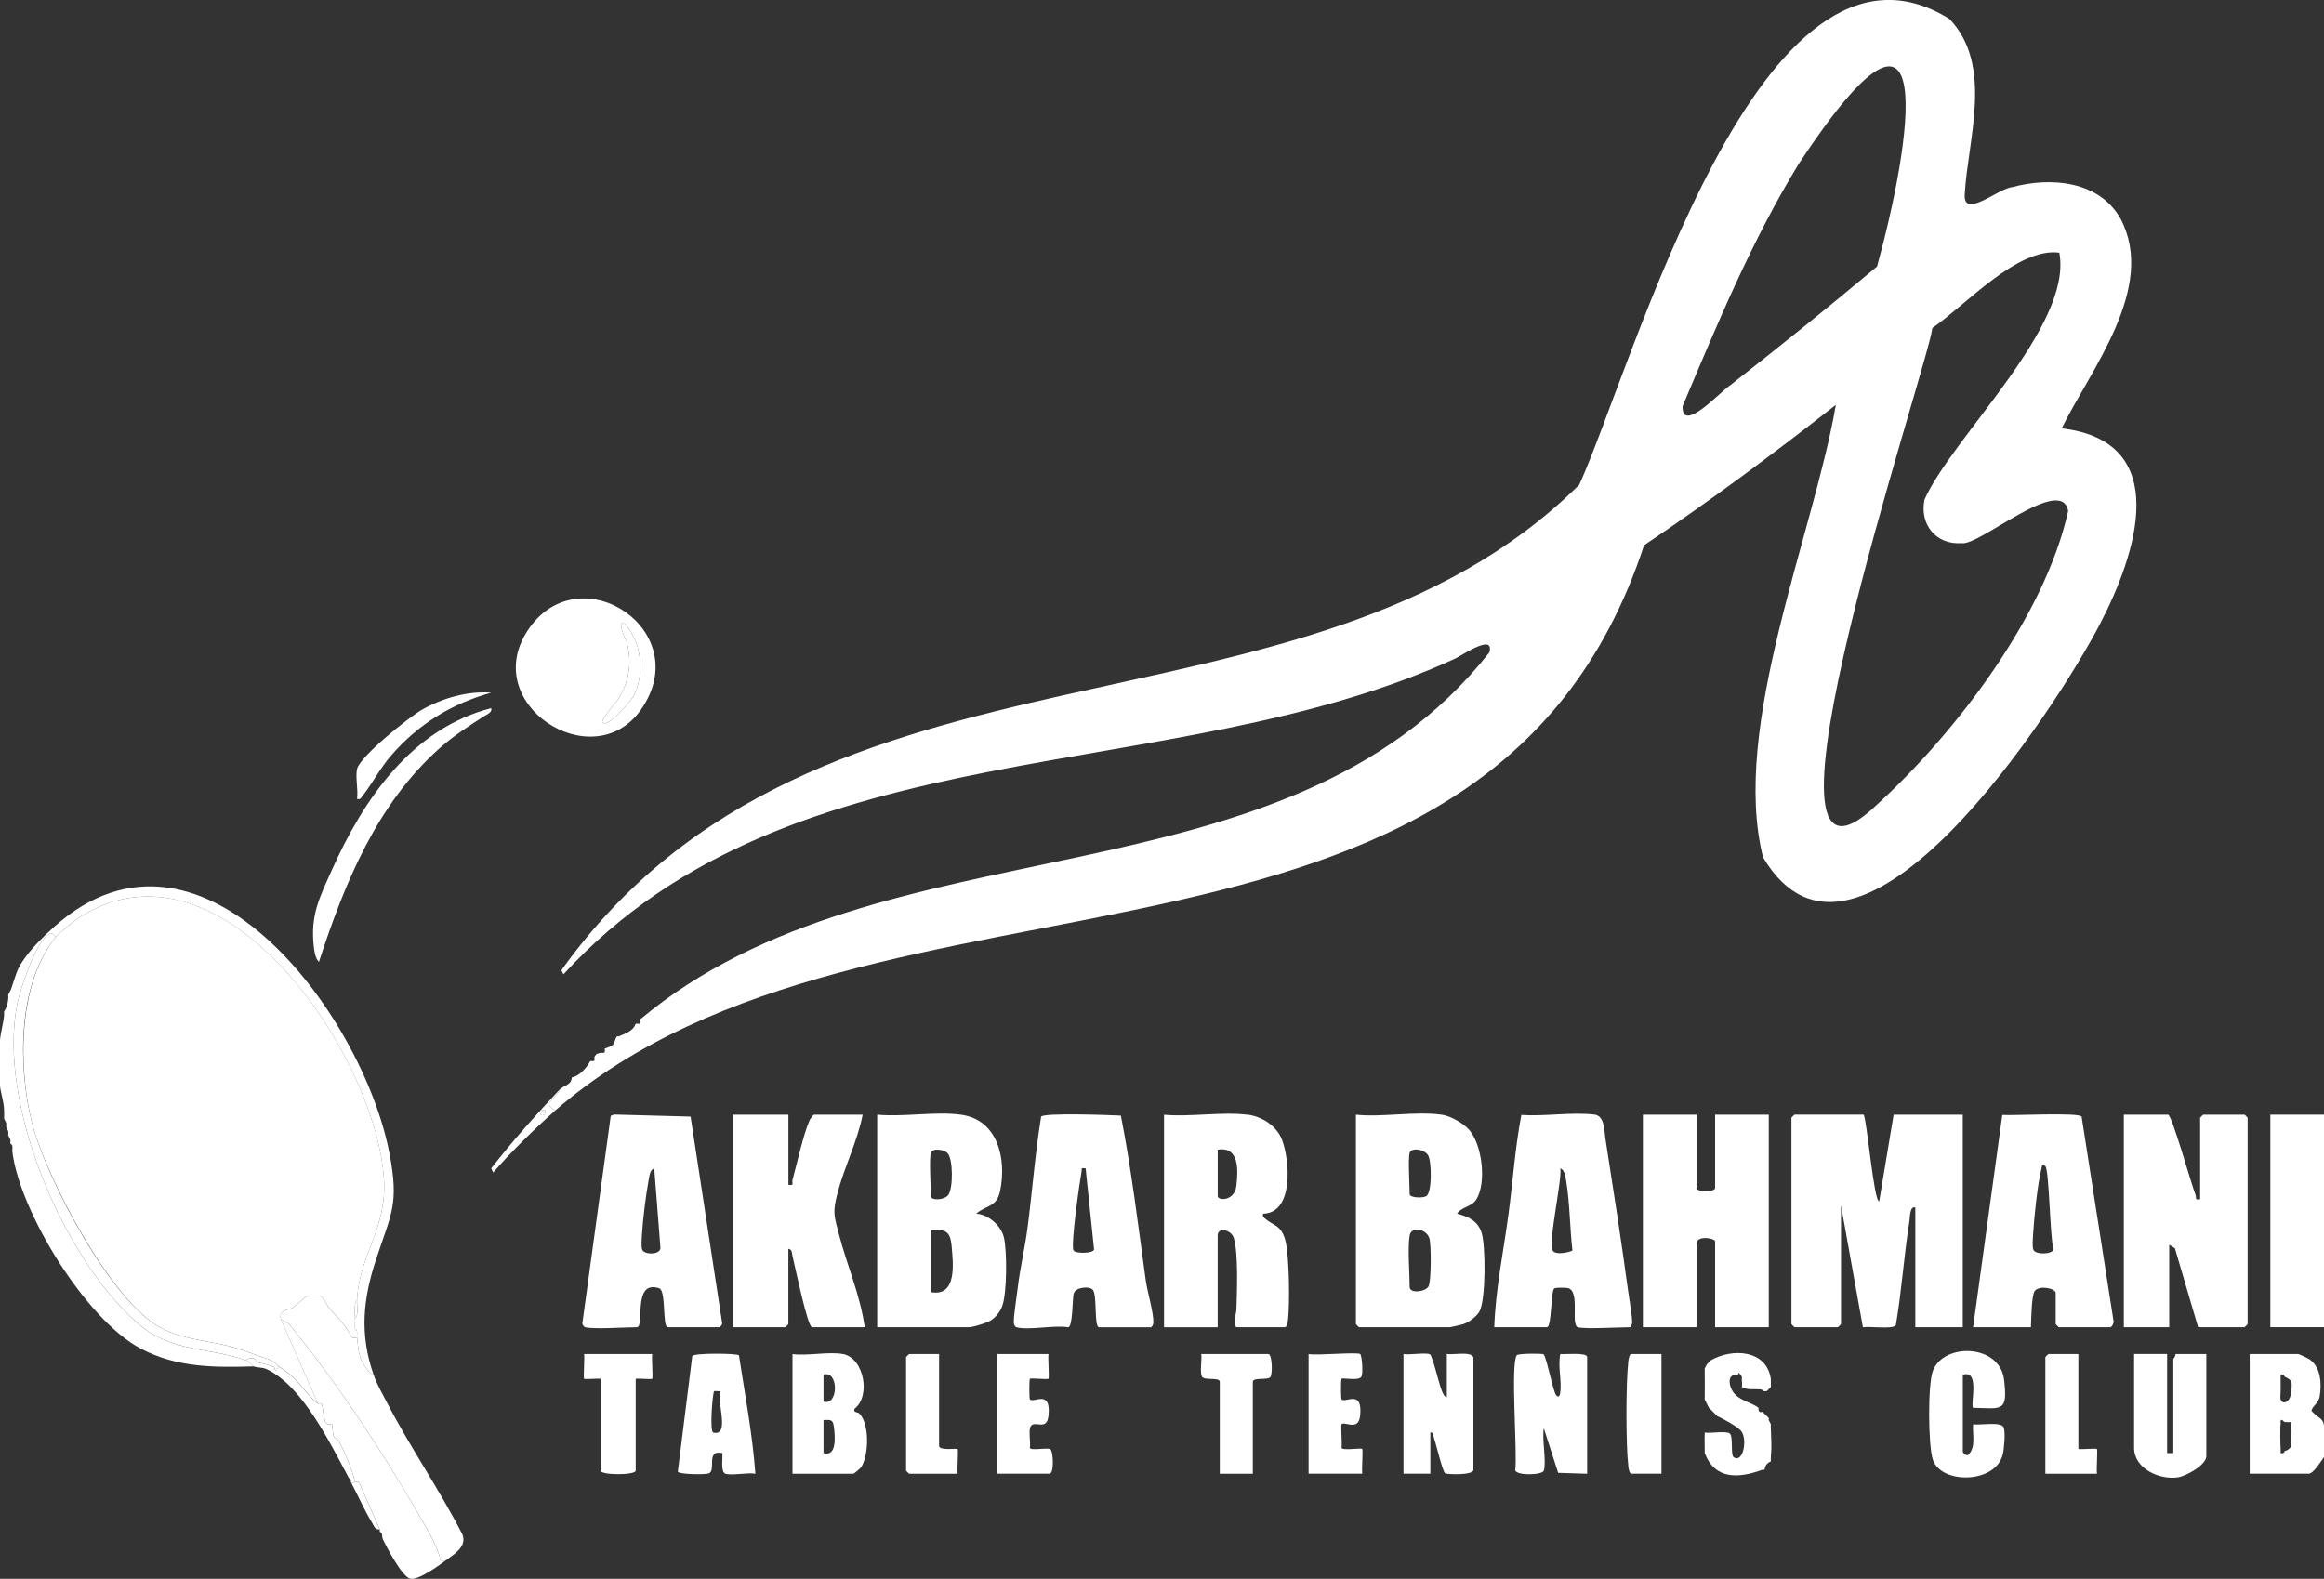 <?xml version="1.0" encoding="UTF-8"?>
<svg id="Layer_1" xmlns="http://www.w3.org/2000/svg" version="1.1" viewBox="0 0 539.2 366.4">
  <rect x="0" y="0" width="539.2" height="366.4" fill="#333333" stroke="none"/>
  <!-- Generator: Adobe Illustrator 29.5.1, SVG Export Plug-In . SVG Version: 2.1.0 Build 141)  -->
  <defs>
    <style>
      .st0 {
        fill: #122411;
      }

      .st0, .st1, .st2, .st3, .st4 {
        display: none;
      }

      .st1 {
        fill: #030502;
      }

      .st2 {
        fill: #040b05;
      }

      .st5 {
        fill: #fff;
      }

      .st3 {
        fill: #334721;
      }

      .st4 {
        fill: #3e773c;
      }
    </style>
  </defs>
  <rect class="st5" x="526.75" y="258.68" width="12.45" height="49.32"/>
  <path class="st5" d="M539.2,338.17c-.7.9-2.4,3.83-3.59,3.83h-13.65v-27.77h11.25c.19,0,2.26.98,2.61,1.22,2.66,1.82,2.86,5.63,2.39,8.57-.27,1.69-1.87,2.44-1.9,3.38,0,.12,1.03,1.07,1.89,1.67.63.44,1,1.16,1,1.93h0v7.18ZM529.14,320.46c-.02.48.01.96,0,1.44,0,.16,0,.32,0,.48.03.65-.15,1.98,0,2.39.45,1.25,2.16.75,2.39-1.44.25-2.36.55-2.96-1.44-3.83-.12-.05-.07-.74-.96-.48-.02.47.01.96,0,1.43ZM529.14,330.51c-.14.25-.08,4.97,0,5.75.03.31-.03.64,0,.95.86.26.83-.42.96-.48.33-.15.63-.1.96-.48.11-.13.42-.22.48-.48.19-.91.1-3.73,0-4.79-.03-.29.08-.88,0-.96-.12-.12-.71.09-.96,0-.13-.05-.31.03-.48,0-.31-.06-1.13-1.41-.96.48Z"/>
  <path class="st5" d="M539.2,331.47v-.48.48Z"/>
  <path class="st5" d="M130.25,225.16c59.78-83.47,172.02-49.11,236.17-112.68,12.64-27.94,42-135.36,85.87-108.09,10.3,10.73,4.27,28.03,3.57,40.5-.56,6.25,7.76-1.19,11.02-1.46,8.94-2.42,20.25-1.48,25.16,7.41,8.37,16.02-7.05,35.03-13.7,48.57,25.89,3.04,17.37,29.11,8.92,45.33-9.89,19.11-56.34,91.15-78.21,54.22-7.6-30.25,11.79-75.16,16.89-105-14.48,11.35-29.23,22.32-44.5,32.59-36.66,111.65-178.35,66.83-252.63,131.17-3.39-2.02.52-2.7.96-4.79.94-1.02,2.88-1.12,2.87-2.87,1.86-.33,3.52-2.34,4.31-3.83,1.17.07.98.1.96-.96.57-.92.63-.66,1.44-.96,1.01.09,1.05.07.96-.96,1.61-.67,1.82-.32,2.39-1.92s.63-.64.96-.96c1.65-.65,3.32-1.35,3.83-2.87.51-.21,1.2.53.96-.96,56.77-47.62,149.32-24.74,197.1-85.22,1.26-4.55-6.29.63-7.78,1.35-66.36,30.6-153.65,15.21-207.04,73.34l-.48-.96ZM401.48,89.37c11.46-8.99,22.89-18.17,34.02-27.52,7.85-28.46,15.15-74.3-18.13-23.88-10.84,17.63-18.97,37.31-27,56.34-.1,6.48,8.93-3.6,11.12-4.95ZM477.79,58.64c-9.68-1.28-21.66,12.12-29.45,17.48-1.09,9.23-46.23,142.48-12.96,110.71,18.4-16.77,39.07-43.9,44.46-68.24-1.5-8.61-20.75,8.23-24.69,7.46-5.94.44-9.83-4.31-8.64-10.1,6.32-14.34,34.47-40.28,31.28-57.32Z"/>
  <path class="st5" d="M432.41,258.68c.84,1.97,2.35,20.16,3.59,20.12l3.35-20.12h16.04v49.32h-11.01v-27.77c-1.3-.43-1.24,2.33-1.37,3.18-1.27,8.01-1.79,16.15-3.15,24.14-.67,1-6.15.18-7.64.48l-5.08-28.28v27.53c0,.05-.67.72-.72.72h-10.06c-.05,0-.72-.67-.72-.72v-47.89c0-.05.67-.72.72-.72h16.04Z"/>
  <path class="st5" d="M393.62,258.68v17c0,1.03,4.31,1.03,4.31,0v-17h12.45v49.32h-12.45v-19.87c0-.84-4.31-1.5-4.31.48v19.39h-12.45v-49.32h12.45Z"/>
  <path class="st5" d="M334.48,258.68c2.07.3,5.06,1.97,6.45,3.6,2.94,3.46,3.99,12.07,1.65,16-1.08,1.82-3.43,1.73-4.52,3.38,2.52.67,4.66,1.56,5.62,4.2,1.07,2.93,1.07,15.8-.42,18.49-.66,1.19-2.47,2.51-3.76,2.95-.33.11-2.96.71-3.12.71h-21.07c-.05,0-.72-.67-.72-.72v-48.6c6.13.64,13.96-.86,19.87,0ZM327.06,267.54c-.4,1.29,0,7.6,0,9.58,0,.86,3.01.97,3.84.48,1.4-.82,1.28-8.18.42-9.53s-3.85-1.85-4.26-.53ZM327.06,286.7c-.5,3.03,0,8.6,0,11.97,0,1.56,3.56,1.17,4.35-.08.69-1.09.67-9.74.23-11.2-.69-2.26-4.22-2.83-4.57-.7Z"/>
  <path class="st5" d="M503.04,258.68c.95.3,5.38,16.17,6.34,18.58.29.73-.28,1.29,1.08,1.05v-18.91c0-.05.67-.72.72-.72h9.58c.05,0,.72.67.72.72v47.89c0,.05-.67.72-.72.72h-10.77l-5.38-18.32-1.32-.83v19.15h-10.53v-49.32h10.3Z"/>
  <path class="st5" d="M222.91,258.68c8.67,1.16,10.67,10.34,9.12,17.74-.79,3.81-3.2,3.2-5.53,5.24,2.78.17,5.69,2.72,6.38,5.36.79,3.02.79,13.21-.39,16.19-.49,1.24-1.45,2.47-2.56,3.19-.94.61-4.15,1.6-5.1,1.6h-21.31v-49.32c6.05.58,13.53-.79,19.39,0ZM215.97,267.54c-.42,1.35,0,7.99,0,10.06,0,1.04,3.12.96,4.04-.27,1.14-1.51,1.17-8.45-.22-9.78-.82-.79-3.45-1.2-3.82,0ZM215.97,299.87c6.11,1.11,5.19-6.64,4.81-10.8-.3-3.34-1.5-3.89-4.81-3.57v14.37Z"/>
  <path class="st5" d="M182.92,258.68v16.28c1.48.24.75-.4.96-1.17,1.05-3.81,2.48-10.48,3.95-13.78.17-.37.8-1.32,1.07-1.32h11.25c-1.22,6.23-4.31,12.25-5.87,18.31-1.14,4.45-.74,5.16.37,9.46,1.86,7.19,4.96,14.16,5.98,21.55h-12.21c-1.08,0-4.05-14.61-4.55-16.52-.17-.66.01-1.49-.96-1.68v17.48c0,.05-.67.72-.72.72h-12.21v-49.32h12.93Z"/>
  <path class="st5" d="M289.47,258.68c3.38.43,6.77,2.64,8,5.89,1.76,4.66,2.8,16.89-4.41,17.1-.1.63-.12.61.3,1,2.09,1.89,3.83,1.48,4.84,5.12.95,3.44,1.07,14.85.63,18.57-.06.48-.22,1.65-.74,1.65h-11.01c-1.3,0-.24-3.23-.22-4.05.12-4.11.49-13.07-.61-16.67-.58-1.9-3.73-2.61-3.73-.58v21.31h-12.45v-49.32c6.09.55,13.46-.75,19.39,0ZM282.53,266.82v10.77c0,1.06,3.9,1.25,4.32-2.39s.73-9.19-4.32-8.39Z"/>
  <path class="st5" d="M235.84,308.01c-.39-.11-.61-.63-.62-1.08-.05-1.6.64-5.82.87-7.77.56-4.82,1.72-9.63,2.34-14.42,1.1-8.52,1.74-17.12,3.13-25.6.63-.93,16.15-.37,18.5-.24,2.46,12.54,4.01,25.52,5.78,38.28.36,2.58,1.84,7.52,1.76,9.76-.02.45-.33,1.08-.62,1.08h-11.97c-1.22,0-.41-7.21-1.42-8.64-.69-.98-4.03-.73-4.48.83-.31,1.09-.19,7.81-1.29,7.81-3.15-.56-9.24.76-11.97,0ZM251.88,271.13c-1.25-.1-.8-.07-.94.72-.45,2.48-2.58,17.23-1.86,18.36.47.74,4.58.72,4.76-.24l-1.96-18.85Z"/>
  <path class="st5" d="M135.76,308.01c-.26-.07-.78-.69-.62-1.08l6.56-47.97.76-.31,17.77.48,7.3,47.8c.18.38-.45,1.08-.62,1.08h-11.97c-1.3,0-.34-8.48-1.98-9.03-6.33-2.13-3.29,9.03-5.2,9.03-2.59,0-10.12.51-11.97,0ZM151.79,271.13c-1.01.34-1.14,1.87-1.3,2.76-.68,3.74-1.33,9.02-1.56,12.81-.05.9-.19,2.51.06,3.28.4,1.23,4.23,1.32,4.24-.41l-1.44-18.44Z"/>
  <path class="st5" d="M366.09,308.01c-1.77-.55.65-8.52-2.39-9.1-.53-.1-2.74-.12-3.05.07-.9.56-.58,9.03-1.75,9.03h-12.21c.3-8.76,2.12-17.46,3.29-26.16,1.04-7.68,1.53-15.52,3-23.1,5.29.37,11.81-.72,16.96-.09,2.35.29,2.23,3.61,2.54,5.6,1.84,11.78,3.68,23.64,5.28,35.43.23,1.67.96,5.95.92,7.24-.02.45-.33,1.08-.62,1.08-2.4,0-10.41.48-11.97,0ZM364.83,290.22c-.61-5.15-.6-10.84-1.42-15.92-.16-.98-.31-2.74-1.38-3.17.37,3.17-2.97,17.39-1.71,19.18.65.93,3.49.41,4.51-.09Z"/>
  <path class="st5" d="M471.2,308.01h-13.41l6.77-49.26c2.36.18,17.7-.64,18.4.38l7.38,47.26c.21.51-.33,1.61-.7,1.61h-11.97c-.05,0-.72-.67-.72-.72v-7.18c0-1.14-3.77-1.88-4.84-.53-.81,1.03-.82,6.83-.91,8.43ZM474.55,270.65c-.8-.85-.81.17-.94.72-.94,3.88-1.67,11.22-1.92,15.33-.05.91-.19,2.51.06,3.28.41,1.25,4.36,1.15,4.69,0-.81-2.53-.99-18.38-1.88-19.33Z"/>
  <path class="st5" d="M148.74,164.65c-11.16,16-38.28-1.5-25.89-18.95,12.01-16.91,38.6.73,25.89,18.95ZM139.83,167.7c1.27,1.28,6.69-5.21,7.28-6.36,1.74-3.41,1.8-8.24.63-11.84-.33-1.02-2.03-4.43-2.89-4.78-1.99-.8.59,4.22.67,4.6,1.02,4.5.54,8.1-1.6,12.18-.64,1.22-4.73,5.56-4.09,6.2Z"/>
  <path class="st5" d="M65.13,306.09c-.43-2.21,1.85-2.01,2.71-2.56.7-.44,2.96-2.5,3.15-2.58.69-.29,2.6-.27,3.37-.11.64.13,1.57,2.26,1.96,2.68,2.11,2.31,3.03,3.11,4.82,5.95.55.87.26,1.18,1.7.93.27,1.93.22,3.57,1.07,5.39.31.67,1.81,3.18,2.76,3.23.83,2.38,2.04,4.42,3.19,6.63,5.39,10.37,12.12,20.06,17.44,30.48,1.07,2.85-2,4.58-3.86,5.99-1.91.22-1.14-.07-1.49-1.13-.71-2.11-1.81-4.28-2.9-6.21-9.13-16.12-20.31-33.27-31.98-47.51l-1.93-1.18Z"/>
  <path class="st5" d="M11.01,217.02c-2.82,2.03-6.36,12.6-7.05,16.17-4.45,22.93,10.45,58.26,27.64,73.62,7.99,7.14,16.49,5.74,25.38,8.85.77.27,1.68,1.34,1.92,1.44-9.27.26-17.91.28-26.27-4.14-12.75-6.73-28.05-31.82-29.76-45.66-.07-.61.29-1.57-.48-1.92.04-.21.04-.93,0-.96l-.48-.96c.04-.21.04-.93,0-.96l-.48-.96c.04-.21.04-.93,0-.96l-.48-.96c.05-.62,0-1.29,0-1.92-.02-2.15-.96-4.58-.96-5.99v-10.06c0-1.39.85-4.41.96-5.99.02-.32-.02-.64,0-.96.56-.65.91-2.05.96-2.87.02-.3.04-.67,0-.96l.48-.96c.23-.17,1.28-4.11,2-5.42,1.65-3.02,4.19-5.63,6.62-7.99v.48Z"/>
  <path class="st5" d="M65.13,306.09l1.93,1.18c11.67,14.24,22.86,31.39,31.98,47.51,1.09,1.93,2.19,4.11,2.9,6.21.35,1.05-.42,1.35,1.49,1.13-1.51,1.14-6.42,4.71-8.28,4.24s-5.38-7.18-6.29-9.07c-.26-.54-.16-1.17-.27-1.39l-.48-.48c-.06-.13.06-.35,0-.48l-4.82-10.99c-.3-.12-.64.02-.92-.03-.69-3.1-2.3-6.55-3.69-9.46-.29-.6-1.05-.65-1.25-1.18-.3-.81-.23-2.53-.4-2.72s-1.06.15-1.41-.33c-.61-.84-.65-4-1.01-4.43-.2-.25-.78,0-.86-.08l-8.62-19.63Z"/>
  <path class="st5" d="M358.19,341.29c-.32,1.03-6.21,1.23-6.64-.07.56-4.02-1.14-24.63.36-26.71.31-.44,5.99-.43,6.22-.22.68.59,2.24,8.83,2.93,9.52s.87-.05.95-.71c.36-2.83-.6-5.95,0-8.87,1.08.12,6.23-.45,6.23.72v27.06l-6.73-.21-3.32-10.33c-.48,2.49.65,7.72,0,9.82Z"/>
  <path class="st5" d="M502.8,314.23v22.99h1.44v-21.79c0-.16.63-.73.48-1.2h7.18v23.7c0,2.05-4.68,4.62-6.58,4.91-4.21.65-10.18-1.97-10.18-6.83v-21.79h7.66Z"/>
  <path class="st5" d="M195.61,314.23c4.94.99,6.43,9.9,2.64,12.7-.32,1,.7.64,1.19,1.16,2.33,2.48,2.15,9.54.39,12.35-.23.37-1.71,1.57-1.83,1.57h-14.13v-27.77c3.43.47,8.53-.64,11.73,0ZM191.07,325.25c3.51,1.18,3.56-7.37,0-6.23v6.23ZM191.07,337.22c3.12.91,2.68-3.82,2.42-6.01-.21-1.76-.66-1.76-2.42-1.65v7.66Z"/>
  <path class="st5" d="M325.63,314.23c1.31.27,5.32-.42,6.15.08.57.35,2.11,6.85,2.63,8.14.21.52.63,1.82,1.28,1.83v-10.06c1.36.26,5.67-.7,6.16.79v26.2c-.38,1.2-6.15.95-6.56.7-.58-.36-2.11-6.88-2.59-8.18-.19-.51-.16-1.42-.84-1.31v9.58h-6.23v-27.77Z"/>
  <path class="st5" d="M455.4,336.98c.07.26.78.86,1.19.72,1.96-1.82,1-4.77,1.2-7.18,1.46.3,6.62-.74,7.12.79.39,1.21.09,4.94-.26,6.31-1.74,6.74-14.37,6.87-16.22,1.07-1.07-3.35-1.18-17.42.04-20.6,2.49-6.53,15.55-6.24,16.51,2.14.85,7.48-.35,6.66-7.19,6.47-.71-.71,1.68-8.99-2.39-7.66v17.96Z"/>
  <path class="st5" d="M168.32,342.01c-1.19-.37-.59-3.69-.72-4.79-3.98-.9-1.31,4.11-3.18,4.72-.91.3-6.69.24-7.16-.39l3.36-26.87c.48-.72,10.55-.64,10.83-.14,1.39,9.12,3.14,18.28,3.81,27.47-1.82-.34-5.42.47-6.94,0ZM167.12,322.85c-.39.06-1.33-.09-1.43,0-.35.33-1.12,9.39-.19,9.61,3.97.92.72-7.31,1.63-9.61Z"/>
  <path class="st5" d="M11.01,216.54c34.54-33.55,73.11,18.54,79.35,51.14,2.26,11.78.42,13.92-3.06,24.44-3.07,9.27-3.92,17.44-.63,26.9-.95-.05-2.45-2.56-2.76-3.23-.85-1.82-.8-3.47-1.07-5.39-.06-.45.05-.97,0-1.44-.03-.35-.48-.45-.48-.48-.06-.79.03-1.6,0-2.39.9-.97.42-2.94.48-4.31.43-10.42,6.95-16.56,6.24-28.03-1.77-28.77-37.35-81.8-70.47-60.96-1.4.88-4.73,3.55-5.69,4.72-.35-.98-1.06-1.09-1.92-.48v-.48Z"/>
  <path class="st5" d="M410.86,319.98c0,.64,0,1.28,0,1.92l-.96.96c-.29-.05-.65.04-.96,0-.02,0,.08-.33-.32-.39-1.5-.21-3.08.22-4.47-.57.14-.68-.1-1.65,0-2.39l-.72-.95-.24.47c-.11-.03-.33,0-.48,0-1.83.1-1.61,2.16-.89,3.53,1.27,2.44,4.4,2.8,6.16,4.13.07.05-.24,1.34.96.96.32.35.74.71.96.96l.48.48c.08.08-.08.4,0,.48l.48.96c-.05.28,0,.66,0,.96.07,2.64.25,3.89,0,6.7-.03.31.01.64,0,.96-.83.36-1.4.97-1.44,1.92-.14.05-.34-.05-.48,0-5.42,2-11.01,2.44-13.41-3.83,0-1.58-.08-3.21,0-4.79,1.34.24,4.85-.44,5.78.21.87.61.17,5.01.93,5.53,2.09,1.43,3.21-3.77,1.86-5.93-.67-1.06-4.36-3.04-5.7-3.64-.64-.6-1.25-1.34-1.92-1.92l-.96-1.92c0-.32,0-.64,0-.96,0-1.59.05-3.2,0-4.79-.02-.48.04-.96,0-1.44l.48-.96c.33-.21.63-.77.96-.96,4.93-2.82,12.87-2.49,13.89,4.31Z"/>
  <path class="st5" d="M243.26,314.23c-.15.91.21,5.55,0,5.75s-4.1-.22-4.31,0c-.17.17-.17,4.62,0,4.79.91.91,4.87-2.41,4.33,3.61-.34,3.91-3.1,1.12-4.12,2.58-.62.88.01,3.8-.22,5.02.11.76,4-.11,4.73.34s.94,5.68-.17,5.68h-12.21v-27.77h11.97Z"/>
  <path class="st5" d="M315.57,314.23c.42.27.76,4.59.27,5.3-.68.99-4.29.15-4.58.45-.17.17-.17,4.62,0,4.79.91.91,4.86-2.42,4.33,3.61-.34,3.95-3.56,1.36-4.33,2.13-.2.2.16,4.59,0,5.47.11.72,4.51-.02,4.8.27.2.2-.15,4.84,0,5.75h-12.45v-27.77c1.83.39,11.17-.51,11.97,0Z"/>
  <path class="st5" d="M113.97,164.35c.27,1.01-.99,1.43-1.69,1.88-3.45,2.22-6.94,4.46-10.05,7.2-14.75,12.99-22.28,31.52-28.24,49.81-.85-.88-1.06-2.43-1.19-3.59-.82-7.32,1.33-11.33,4.22-17.8,7.37-16.46,18.5-32.74,36.95-37.51Z"/>
  <path class="st5" d="M151.32,314.23c-.15.91.21,5.55,0,5.75-.17.17-3.13-.12-3.83,0v21.31c0,1.09-8.14,1.09-8.14,0v-21.31c-.71-.12-3.66.17-3.83,0-.2-.2.15-4.84,0-5.75h15.8Z"/>
  <path class="st5" d="M290.67,342.01h-7.66v-21.31c0-1.16-3.48-.28-4.1-1.17s.01-4.04-.21-5.3h15.56c.92,0,1.01,4.59.51,5.3-.62.88-4.1,0-4.1,1.17v21.31Z"/>
  <path class="st5" d="M217.88,314.23v21.31c0,1.18,4.13.53,4.31.72.2.2-.15,4.84,0,5.75h-11.25c-.05,0-.72-.67-.72-.72v-26.34c0-.05.67-.72.72-.72h6.94Z"/>
  <path class="st5" d="M482.21,314.23v22.03c.76.13,4.14-.18,4.31,0,.2.2-.15,4.84,0,5.75h-11.97v-27.06c0-.05.67-.72.72-.72h6.94Z"/>
  <path class="st5" d="M385.48,314.23v27.77h-6.94c-.52,0-.69-1.17-.74-1.65-.59-5.02-.59-19.45,0-24.47.06-.48.22-1.65.74-1.65h6.94Z"/>
  <path class="st5" d="M82.84,178.47c.63-2.9,12.05-12.04,15-13.73,4.75-2.72,10.67-4.44,16.13-3.99-9.25,2.56-16.94,7.34-23.24,14.6-2.5,2.89-4.23,6.29-6.54,9.26-.42.54-.48.99-1.35.8.3-2.03-.41-5.08,0-6.94Z"/>
  <path class="st5" d="M56.98,315.67c2.23-1.29,2.35.37,2.74.47,1.3.35,2.55.56,3.86,1.09.18.07.15,1.79,1.06-.12,4.99,3.09,5.54,5.71,9.1,8.62.08.07.66-.17.86.08.36.44.4,3.6,1.01,4.43.34.48,1.24.15,1.41.33.18.19.1,1.91.4,2.72.2.53.96.58,1.25,1.18,1.4,2.91,3,6.35,3.69,9.46-.05,0-.5.55-.96,0-.07-.12.07-.35,0-.48l-.48-.48c-4.29-7.95-10.68-21.29-19.06-25.23-.94-.44-2.28-.34-2.97-.63-.23-.1-1.14-1.17-1.92-1.44Z"/>
  <path class="st5" d="M129.77,252.94c-.43,2.09-4.35,2.76-.96,4.79-4.5,3.98-10.35,9.66-14.37,14.37l-.48-.96c5.2-6.64,10.29-12.3,15.8-18.2ZM126.42,257.73c-.52-.52-1.47.43-.95.95s1.47-.43.95-.95Z"/>
  <path class="st3" d="M398.41,328.6c1.33.6,5.03,2.58,5.7,3.64,1.35,2.16.23,7.36-1.86,5.93-.77-.52-.06-4.92-.93-5.53-.93-.65-4.43.03-5.78-.21.02-.32-.03-.64,0-.96h5.75c.25-.8-1.03-1.31-1.65-1.72-1.4-.92-.92-.88-1.22-1.16Z"/>
  <path class="st3" d="M410.86,319.98c-1.02-6.8-8.96-7.13-13.89-4.31,1.3-3.94,10.88-2.79,12.95-.26.36.44,1.37,2.86,1.42,3.41.11,1.12-.48,1.09-.48,1.15Z"/>
  <path class="st5" d="M82.36,343.92c.29.04.62-.09.92.03l4.82,10.99c-1.13.05-1.24-.68-1.7-1.42-1.87-3.07-3.32-6.44-5.01-9.6.46.55.91,0,.96,0Z"/>
  <path class="st3" d="M402.72,319.02c-1.48,2.18.86,5.64,1.44,2.87,1.4.79,2.97.36,4.47.57.4.06.29.38.32.39-.85,1.04-3.89.15-4.31.48-.88.71.39.88.64,1.07,1.35.98,1.71,1.3,2.71,2.28.4.39.49.45.96.96-1.2.38-.89-.91-.96-.96-1.76-1.33-4.9-1.7-6.16-4.13-.71-1.37-.94-3.43.89-3.53Z"/>
  <path class="st4" d="M130.25,225.16l.48.96c-.58.63-1.67,2.01-2.39,2.87l-.48.48c-.65.78-1.27,1.61-1.92,2.39-.6.91-1.36.45-1.44.48,1.47-2.47,3.12-4.82,4.95-7.04.18-.22.75-.09.8-.14Z"/>
  <path class="st3" d="M125.94,231.87c-2.03,2.49-3.69,5.36-5.99,7.66-.56-.66.15-2.21.52-2.83.2-.34,2.88-3.96,3.07-4.12.33-.27.72-.13.96-.22.08-.03.84.43,1.44-.48Z"/>
  <path class="st0" d="M110.14,276.4l.48.48c-1.5,1.91-2.76,5.21-5.26,6.23-.55-.61,3.17-5.48,3.82-6.37.31-.42.94-.29.96-.34Z"/>
  <path class="st3" d="M113.97,271.13l.48.96c-1.19,1.39-2.62,3.26-3.83,4.79l-.48-.48c1.5-2.34,2.33-3.35,3.83-5.27Z"/>
  <path class="st3" d="M408.95,341.05c-1.07,3.29-6.54,1.48-9.23,1.89-1.49-1.85-4.34-1.91-4.58-4.68-.06-.72.4-.99.4-1.05,2.4,6.27,7.99,5.83,13.41,3.83Z"/>
  <path class="st3" d="M410.86,331.47c1.35-.42,1.46,2.96,1.45,3.57,0,.53-.21,3.61-1.45,3.14.25-2.82.07-4.06,0-6.7Z"/>
  <path class="st3" d="M395.54,319.02c.05,1.59,0,3.2,0,4.79-1.36.76-1.19-3.52-.97-4.49.13-.56.52-.26.97-.3Z"/>
  <path class="st4" d="M137.91,245.28c-.1.16.13.8-.01.95s-.71-.07-.94.01c-.71,1.57-2.21,2.86-3.83,3.83.59-1.51,2.13-3.23,3.83-3.83.18-.39-.41-1.2.96-.96Z"/>
  <path class="st4" d="M142.7,241.44c-.57,1.6-.78,1.24-2.39,1.92-.08.22.14.76-.03.93s-.72-.05-.93.03c-.25-1.49.46-.75.96-.96.47-1.36.64-2.01,2.39-1.92Z"/>
  <path class="st0" d="M1.92,231.87c-.05.82-.4,2.22-.96,2.87.02-.42-1.3-3.03.96-2.87Z"/>
  <path class="st4" d="M148.45,236.66c.24,1.49-.44.75-.96.96-.51,1.53-2.18,2.22-3.83,2.87,1.39-1.35,1.53-1.94,3.83-2.87.58-1.72.46-.56.96-.96Z"/>
  <path class="st4" d="M132.64,250.06c-.04,1.37-1.29,1.93-2.39,2.39,1.04-1.01.23-1.16,2.39-2.39Z"/>
  <path class="st3" d="M409.43,341.05c.03-.95.61-1.55,1.44-1.92,0,.05.64.3.28.93-.41.81-1.1.74-1.72.99Z"/>
  <path class="st3" d="M396.5,326.68c-.14-.12-1.21.33-1.31-1.28-.02-.38.35-.59.35-.64l.96,1.92Z"/>
  <path class="st0" d="M2.87,267.3c-1.95.22-.61-1.13-.48-1.92.76.34.4,1.31.48,1.92Z"/>
  <path class="st3" d="M409.9,322.85l.96-.96c0,.1.83.53.25.96-.71.98-.95.05-1.2,0Z"/>
  <path class="st0" d="M2.39,264.43c-.13-.11-.85.1-.95,0-.32-.33.47-.9.48-.95l.48.96Z"/>
  <path class="st3" d="M410.38,329.55c.11.11.85-.1.95,0,.32.33-.47.9-.48.95l-.48-.96Z"/>
  <path class="st0" d="M2.39,229.95l-.48.96c0-.05-.79-.63-.48-.95.1-.11.8.11.95,0Z"/>
  <path class="st3" d="M396.02,316.63l-.48.96c0-.05-.7-.44-.48-.96.29-.08.81.09.96,0Z"/>
  <path class="st0" d="M1.92,262.51c-.13-.11-.85.1-.95,0-.32-.33.47-.9.48-.95l.48.96Z"/>
  <path class="st0" d="M1.44,260.6c-.13-.11-.85.1-.96,0-.3-.31.47-.9.48-.95l.48.96Z"/>
  <path class="st5" d="M127.86,229.47l.48-.48c-.14.17-.34.31-.48.48Z"/>
  <path class="st5" d="M81.41,343.44c-.08-.15-.37-.28-.48-.48l.48.48Z"/>
  <path class="st5" d="M410.38,329.08l-.48-.48c.13.15.33.33.48.48Z"/>
  <path class="st5" d="M88.59,355.89c-.04-.08-.35-.21-.48-.48l.48.48Z"/>
  <path class="st2" d="M531.54,330.99c.1,1.06.19,3.88,0,4.79l-.48.48c-.33.38-.63.33-.96.48l-.96-.48c-.08-.78-.14-5.5,0-5.75.03-.05.85.01.96-.48.16.03.35-.05.48,0l.96.96Z"/>
  <path class="st0" d="M530.1,319.5c1.98.87,1.69,1.47,1.44,3.83-.61,1.46-.65,1.69-2.39,1.44-.15-.42.03-1.74,0-2.39l.47-.24-.47-.24c.01-.48-.02-.96,0-1.44l.96-.96Z"/>
  <path class="st3" d="M530.1,319.5l-.96.96c.02-.48-.02-.96,0-1.43.88-.27.84.42.96.48Z"/>
  <path class="st5" d="M530.1,330.03"/>
  <path class="st5" d="M530.58,330.03c.25.09.84-.12.96,0"/>
  <path class="st5" d="M531.06,336.26l.48-.48c-.06.26-.36.35-.48.48Z"/>
  <path class="st0" d="M327.06,286.7c.35-2.14,3.88-1.57,4.57.7.44,1.45.47,10.1-.23,11.2-.79,1.25-4.35,1.64-4.35.08,0-3.37-.5-8.94,0-11.97Z"/>
  <path class="st0" d="M327.06,267.54c.41-1.32,3.43-.78,4.26.53s.98,8.71-.42,9.53c-.83.49-3.84.38-3.84-.48,0-1.98-.4-8.28,0-9.58Z"/>
  <path class="st0" d="M215.97,299.87v-14.37c3.31-.33,4.51.23,4.81,3.57.38,4.16,1.3,11.9-4.81,10.8Z"/>
  <path class="st0" d="M215.97,267.54c.37-1.19,3.01-.78,3.82,0,1.39,1.34,1.36,8.27.22,9.78-.92,1.22-4.04,1.31-4.04.27,0-2.06-.42-8.7,0-10.06Z"/>
  <path class="st0" d="M282.53,266.82c5.05-.8,4.74,4.75,4.32,8.39s-4.32,3.45-4.32,2.39v-10.77Z"/>
  <path class="st0" d="M251.88,271.13l1.96,18.85c-.18.96-4.3.98-4.76.24-.71-1.13,1.41-15.88,1.86-18.36.14-.79-.31-.82.94-.72Z"/>
  <path class="st0" d="M151.79,271.13l1.44,18.44c-.01,1.73-3.84,1.64-4.24.41-.25-.77-.12-2.38-.06-3.28.23-3.78.87-9.07,1.56-12.81.16-.89.29-2.42,1.3-2.76Z"/>
  <path class="st0" d="M364.83,290.22c-1.02.51-3.86,1.03-4.51.09-1.26-1.79,2.09-16.01,1.71-19.18,1.07.43,1.22,2.18,1.38,3.17.83,5.08.81,10.77,1.42,15.92Z"/>
  <path class="st0" d="M476.43,289.99c-.32,1.14-4.28,1.24-4.69,0-.25-.78-.12-2.38-.06-3.28.25-4.1.98-11.44,1.92-15.33.13-.55.14-1.57.94-.72"/>
  <path class="st5" d="M139.83,167.7c-.64-.64,3.45-4.98,4.09-6.2,2.14-4.07,2.62-7.68,1.6-12.18-.08-.37-2.66-5.4-.67-4.6.86.35,2.56,3.75,2.89,4.78,1.17,3.6,1.11,8.43-.63,11.84-.59,1.16-6,7.64-7.28,6.36Z"/>
  <path class="st5" d="M12.93,217.5c.96-1.17,4.29-3.83,5.69-4.72,33.12-20.84,68.7,32.19,70.47,60.96.7,11.47-5.81,17.61-6.24,28.03-.82.91-.53,3-.48,4.31.03.79-.06,1.61,0,2.39l.48.48c.05.47-.06.98,0,1.44-1.44.26-1.16-.06-1.7-.93-1.79-2.84-2.71-3.63-4.82-5.95-.39-.42-1.32-2.55-1.96-2.68-.77-.16-2.68-.18-3.37.11-.19.08-2.46,2.14-3.15,2.58-.86.54-3.14.35-2.71,2.56l8.62,19.63c-3.56-2.91-4.11-5.53-9.1-8.62-.29-.18-1.03-1.31-2.77-1.81-2.64-.76-5.51-2.11-8.99-2.95-5.14-1.25-10.43-1.54-15.36-4.05-11.61-5.9-26.95-35.23-30.11-47.69s-3.44-32.21,5.51-43.1Z"/>
  <path class="st5" d="M12.93,217.5c-8.95,10.89-8.8,30.14-5.51,43.1s18.5,41.8,30.11,47.69c4.93,2.51,10.22,2.8,15.36,4.05,3.47.84,6.35,2.2,8.99,2.95,1.75.5,2.48,1.63,2.77,1.81-.91,1.92-.88.19-1.06.12-1.32-.53-2.57-.74-3.86-1.09-.39-.1-.5-1.76-2.74-.47-8.89-3.11-17.4-1.72-25.38-8.85C14.41,291.45-.49,256.12,3.96,233.19c.69-3.58,4.24-14.15,7.05-16.17.85-.61,1.57-.5,1.92.48Z"/>
  <path class="st3" d="M191.07,337.22v-7.66c1.76-.1,2.21-.11,2.42,1.65.26,2.18.71,6.92-2.42,6.01Z"/>
  <path class="st3" d="M191.07,325.25v-6.23c3.56-1.14,3.51,7.41,0,6.23Z"/>
  <path class="st3" d="M167.12,322.85c-.91,2.3,2.35,10.53-1.63,9.61-.92-.21-.16-9.27.19-9.61.1-.09,1.04.06,1.43,0Z"/>
  <path class="st5" d="M82.36,306.09c-.05-1.31-.35-3.4.48-4.31-.06,1.37.42,3.34-.48,4.31Z"/>
  <path class="st5" d="M82.84,308.96l-.48-.48s.44.13.48.48Z"/>
  <path class="st1" d="M404.16,319.5c-.1.74.14,1.71,0,2.39-.58,2.76-2.92-.69-1.44-2.87.15,0,.37-.03.48,0,.32.11.63.37.96.48Z"/>
  <path class="st3" d="M404.16,319.5c-.33-.11-.63-.37-.96-.48l.24-.47.72.95Z"/>
  <path class="st5" d="M126.42,257.73c.52.52-.43,1.47-.95.95s.43-1.47.95-.95Z"/>
</svg>